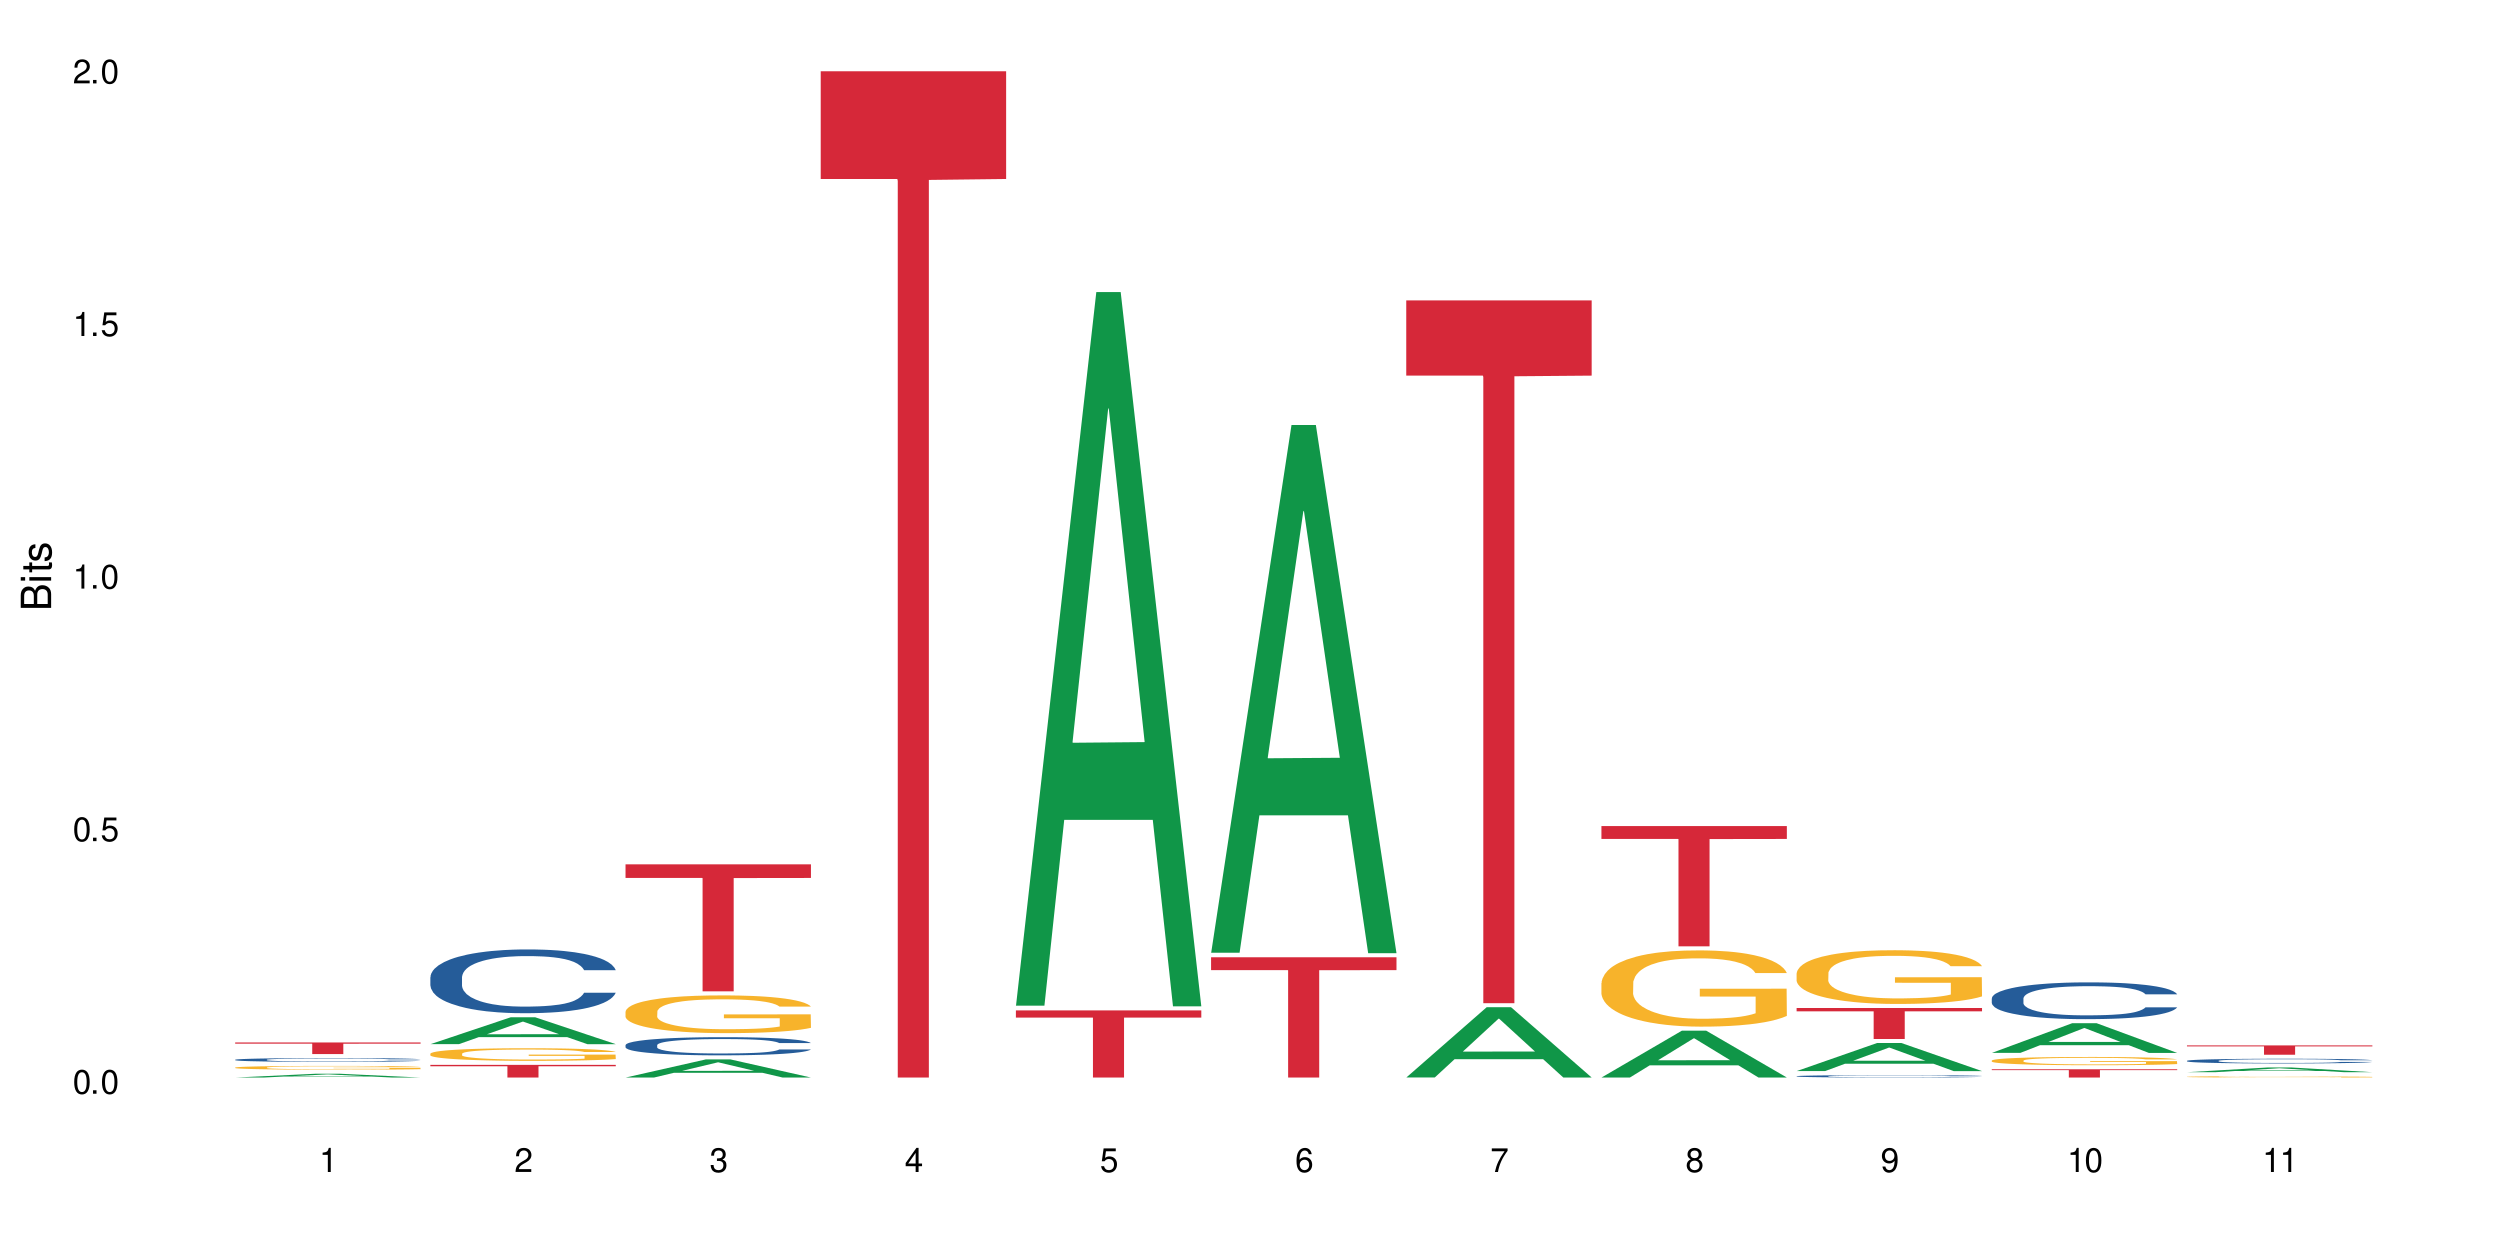 <?xml version="1.0" encoding="UTF-8"?>
<svg xmlns="http://www.w3.org/2000/svg" xmlns:xlink="http://www.w3.org/1999/xlink" width="720" height="360" viewBox="0 0 720 360">
<defs>
<g>
<g id="glyph-0-0">
</g>
<g id="glyph-0-1">
<path d="M 2.641 -6.938 C 2 -6.938 1.422 -6.656 1.078 -6.172 C 0.641 -5.562 0.406 -4.641 0.406 -3.359 C 0.406 -1.016 1.188 0.219 2.641 0.219 C 4.078 0.219 4.859 -1.016 4.859 -3.297 C 4.859 -4.641 4.656 -5.547 4.203 -6.172 C 3.844 -6.656 3.281 -6.938 2.641 -6.938 Z M 2.641 -6.188 C 3.547 -6.188 4 -5.25 4 -3.375 C 4 -1.406 3.562 -0.484 2.625 -0.484 C 1.734 -0.484 1.281 -1.438 1.281 -3.344 C 1.281 -5.25 1.734 -6.188 2.641 -6.188 Z M 2.641 -6.188 "/>
</g>
<g id="glyph-0-2">
<path d="M 1.828 -1 L 0.828 -1 L 0.828 0 L 1.828 0 Z M 1.828 -1 "/>
</g>
<g id="glyph-0-3">
<path d="M 4.562 -6.797 L 1.062 -6.797 L 0.547 -3.094 L 1.328 -3.094 C 1.719 -3.562 2.047 -3.734 2.578 -3.734 C 3.484 -3.734 4.062 -3.109 4.062 -2.094 C 4.062 -1.125 3.484 -0.531 2.578 -0.531 C 1.828 -0.531 1.375 -0.906 1.188 -1.672 L 0.328 -1.672 C 0.453 -1.109 0.547 -0.844 0.75 -0.594 C 1.125 -0.078 1.828 0.219 2.594 0.219 C 3.969 0.219 4.922 -0.781 4.922 -2.219 C 4.922 -3.562 4.031 -4.484 2.719 -4.484 C 2.25 -4.484 1.859 -4.359 1.469 -4.062 L 1.734 -5.969 L 4.562 -5.969 Z M 4.562 -6.797 "/>
</g>
<g id="glyph-0-4">
<path d="M 2.484 -4.938 L 2.484 0 L 3.328 0 L 3.328 -6.938 L 2.766 -6.938 C 2.469 -5.875 2.281 -5.734 0.984 -5.562 L 0.984 -4.938 Z M 2.484 -4.938 "/>
</g>
<g id="glyph-0-5">
<path d="M 4.859 -0.828 L 1.281 -0.828 C 1.359 -1.406 1.672 -1.781 2.5 -2.281 L 3.469 -2.828 C 4.406 -3.344 4.906 -4.062 4.906 -4.906 C 4.906 -5.484 4.672 -6.031 4.266 -6.406 C 3.859 -6.766 3.375 -6.938 2.719 -6.938 C 1.859 -6.938 1.219 -6.625 0.844 -6.031 C 0.609 -5.672 0.5 -5.234 0.484 -4.531 L 1.328 -4.531 C 1.359 -5.016 1.406 -5.281 1.531 -5.516 C 1.75 -5.938 2.188 -6.203 2.703 -6.203 C 3.469 -6.203 4.031 -5.641 4.031 -4.891 C 4.031 -4.344 3.719 -3.859 3.125 -3.516 L 2.234 -3 C 0.812 -2.172 0.406 -1.531 0.328 -0.016 L 4.859 -0.016 Z M 4.859 -0.828 "/>
</g>
<g id="glyph-0-6">
<path d="M 2.125 -3.188 L 2.578 -3.188 C 3.5 -3.188 3.984 -2.766 3.984 -1.922 C 3.984 -1.062 3.469 -0.531 2.594 -0.531 C 1.656 -0.531 1.203 -1 1.156 -2.016 L 0.312 -2.016 C 0.344 -1.453 0.438 -1.094 0.609 -0.781 C 0.953 -0.109 1.625 0.219 2.547 0.219 C 3.953 0.219 4.859 -0.625 4.859 -1.938 C 4.859 -2.828 4.516 -3.297 3.703 -3.594 C 4.344 -3.844 4.656 -4.328 4.656 -5.031 C 4.656 -6.219 3.875 -6.938 2.578 -6.938 C 1.203 -6.938 0.484 -6.172 0.453 -4.703 L 1.297 -4.703 C 1.312 -5.125 1.344 -5.359 1.453 -5.578 C 1.641 -5.969 2.062 -6.203 2.594 -6.203 C 3.344 -6.203 3.797 -5.75 3.797 -5 C 3.797 -4.516 3.609 -4.219 3.25 -4.047 C 3.016 -3.953 2.703 -3.922 2.125 -3.906 Z M 2.125 -3.188 "/>
</g>
<g id="glyph-0-7">
<path d="M 3.141 -1.672 L 3.141 0 L 3.984 0 L 3.984 -1.672 L 4.984 -1.672 L 4.984 -2.438 L 3.984 -2.438 L 3.984 -6.938 L 3.359 -6.938 L 0.266 -2.578 L 0.266 -1.672 Z M 3.141 -2.438 L 1 -2.438 L 3.141 -5.5 Z M 3.141 -2.438 "/>
</g>
<g id="glyph-0-8">
<path d="M 4.781 -5.125 C 4.609 -6.266 3.891 -6.938 2.844 -6.938 C 2.094 -6.938 1.422 -6.578 1.031 -5.953 C 0.594 -5.266 0.406 -4.422 0.406 -3.172 C 0.406 -2 0.578 -1.25 0.984 -0.641 C 1.359 -0.078 1.953 0.219 2.703 0.219 C 3.984 0.219 4.922 -0.75 4.922 -2.094 C 4.922 -3.375 4.062 -4.281 2.844 -4.281 C 2.172 -4.281 1.641 -4.031 1.281 -3.516 C 1.281 -5.234 1.828 -6.188 2.797 -6.188 C 3.391 -6.188 3.797 -5.797 3.938 -5.125 Z M 2.734 -3.531 C 3.547 -3.531 4.062 -2.953 4.062 -2.031 C 4.062 -1.156 3.484 -0.531 2.703 -0.531 C 1.922 -0.531 1.328 -1.188 1.328 -2.078 C 1.328 -2.938 1.906 -3.531 2.734 -3.531 Z M 2.734 -3.531 "/>
</g>
<g id="glyph-0-9">
<path d="M 4.984 -6.797 L 0.438 -6.797 L 0.438 -5.969 L 4.109 -5.969 C 2.5 -3.656 1.828 -2.234 1.328 0 L 2.219 0 C 2.594 -2.172 3.453 -4.047 4.984 -6.094 Z M 4.984 -6.797 "/>
</g>
<g id="glyph-0-10">
<path d="M 3.75 -3.656 C 4.469 -4.094 4.688 -4.438 4.688 -5.078 C 4.688 -6.172 3.844 -6.938 2.641 -6.938 C 1.438 -6.938 0.594 -6.172 0.594 -5.094 C 0.594 -4.438 0.812 -4.094 1.516 -3.656 C 0.734 -3.266 0.359 -2.703 0.359 -1.922 C 0.359 -0.656 1.281 0.219 2.641 0.219 C 3.984 0.219 4.922 -0.656 4.922 -1.922 C 4.922 -2.703 4.531 -3.266 3.75 -3.656 Z M 2.641 -6.188 C 3.359 -6.188 3.812 -5.75 3.812 -5.062 C 3.812 -4.406 3.344 -3.984 2.641 -3.984 C 1.922 -3.984 1.453 -4.406 1.453 -5.078 C 1.453 -5.75 1.922 -6.188 2.641 -6.188 Z M 2.641 -3.266 C 3.484 -3.266 4.062 -2.719 4.062 -1.906 C 4.062 -1.078 3.484 -0.531 2.625 -0.531 C 1.797 -0.531 1.219 -1.094 1.219 -1.906 C 1.219 -2.719 1.781 -3.266 2.641 -3.266 Z M 2.641 -3.266 "/>
</g>
<g id="glyph-0-11">
<path d="M 0.516 -1.578 C 0.672 -0.453 1.406 0.219 2.438 0.219 C 3.188 0.219 3.859 -0.141 4.266 -0.766 C 4.688 -1.453 4.891 -2.297 4.891 -3.547 C 4.891 -4.719 4.703 -5.453 4.312 -6.078 C 3.938 -6.641 3.344 -6.938 2.594 -6.938 C 1.297 -6.938 0.359 -5.969 0.359 -4.625 C 0.359 -3.344 1.234 -2.453 2.453 -2.453 C 3.094 -2.453 3.578 -2.672 4.016 -3.203 C 4 -1.484 3.469 -0.531 2.5 -0.531 C 1.906 -0.531 1.484 -0.906 1.359 -1.578 Z M 2.578 -6.203 C 3.375 -6.203 3.969 -5.531 3.969 -4.641 C 3.969 -3.797 3.391 -3.188 2.547 -3.188 C 1.734 -3.188 1.234 -3.766 1.234 -4.688 C 1.234 -5.562 1.797 -6.203 2.578 -6.203 Z M 2.578 -6.203 "/>
</g>
<g id="glyph-1-0">
</g>
<g id="glyph-1-1">
<path d="M 0 -0.953 L 0 -4.891 C 0 -5.719 -0.234 -6.344 -0.734 -6.797 C -1.188 -7.234 -1.812 -7.469 -2.5 -7.469 C -3.547 -7.469 -4.188 -7 -4.625 -5.875 C -4.984 -6.688 -5.625 -7.094 -6.531 -7.094 C -7.172 -7.094 -7.734 -6.859 -8.141 -6.391 C -8.562 -5.922 -8.75 -5.344 -8.75 -4.5 L -8.75 -0.953 Z M -4.984 -2.062 L -7.766 -2.062 L -7.766 -4.219 C -7.766 -4.844 -7.688 -5.203 -7.453 -5.5 C -7.219 -5.812 -6.859 -5.969 -6.375 -5.969 C -5.891 -5.969 -5.531 -5.812 -5.297 -5.5 C -5.062 -5.203 -4.984 -4.844 -4.984 -4.219 Z M -0.984 -2.062 L -4 -2.062 L -4 -4.781 C -4 -5.766 -3.438 -6.359 -2.484 -6.359 C -1.547 -6.359 -0.984 -5.766 -0.984 -4.781 Z M -0.984 -2.062 "/>
</g>
<g id="glyph-1-2">
<path d="M -6.281 -1.797 L -6.281 -0.797 L 0 -0.797 L 0 -1.797 Z M -8.75 -1.797 L -8.75 -0.797 L -7.484 -0.797 L -7.484 -1.797 Z M -8.75 -1.797 "/>
</g>
<g id="glyph-1-3">
<path d="M -6.281 -3.047 L -6.281 -2.016 L -8.016 -2.016 L -8.016 -1.016 L -6.281 -1.016 L -6.281 -0.172 L -5.469 -0.172 L -5.469 -1.016 L -0.719 -1.016 C -0.078 -1.016 0.281 -1.453 0.281 -2.234 C 0.281 -2.5 0.25 -2.719 0.188 -3.047 L -0.641 -3.047 C -0.609 -2.906 -0.594 -2.766 -0.594 -2.562 C -0.594 -2.141 -0.719 -2.016 -1.156 -2.016 L -5.469 -2.016 L -5.469 -3.047 Z M -6.281 -3.047 "/>
</g>
<g id="glyph-1-4">
<path d="M -4.531 -5.25 C -5.766 -5.25 -6.469 -4.422 -6.469 -2.969 C -6.469 -1.516 -5.719 -0.562 -4.547 -0.562 C -3.562 -0.562 -3.094 -1.062 -2.734 -2.562 L -2.516 -3.484 C -2.344 -4.188 -2.094 -4.469 -1.641 -4.469 C -1.047 -4.469 -0.641 -3.875 -0.641 -3 C -0.641 -2.453 -0.797 -2 -1.062 -1.75 C -1.25 -1.594 -1.422 -1.531 -1.875 -1.469 L -1.875 -0.406 C -0.422 -0.453 0.281 -1.266 0.281 -2.922 C 0.281 -4.5 -0.5 -5.516 -1.719 -5.516 C -2.656 -5.516 -3.172 -4.984 -3.469 -3.734 L -3.703 -2.766 C -3.891 -1.953 -4.156 -1.609 -4.594 -1.609 C -5.188 -1.609 -5.547 -2.125 -5.547 -2.938 C -5.547 -3.75 -5.203 -4.172 -4.531 -4.203 Z M -4.531 -5.25 "/>
</g>
</g>
</defs>
<rect x="-72" y="-36" width="864" height="432" fill="rgb(100%, 100%, 100%)" fill-opacity="1"/>
<path fill-rule="nonzero" fill="rgb(6.275%, 58.824%, 28.235%)" fill-opacity="1" d="M 67.73 310.332 L 67.789 310.332 L 90.895 309.238 L 97.91 309.238 L 121.133 310.332 L 112.973 310.332 L 107.152 310.047 L 81.652 310.047 L 75.945 310.332 L 67.73 310.332 L 84.105 309.93 L 104.816 309.93 L 94.488 309.418 L 94.375 309.418 L 94.262 309.422 L 84.047 309.93 L 84.105 309.93 Z M 67.73 310.332 "/>
<path fill-rule="nonzero" fill="rgb(14.51%, 36.078%, 60%)" fill-opacity="1" d="M 67.73 305.203 L 67.797 305.203 L 67.797 305.176 L 67.992 305.141 L 68.449 305.09 L 68.902 305.059 L 70.074 305 L 71.703 304.941 L 73.398 304.898 L 74.633 304.871 L 75.742 304.852 L 78.281 304.816 L 79.91 304.797 L 81.668 304.781 L 83.816 304.762 L 85.379 304.754 L 88.895 304.738 L 91.5 304.73 L 93.52 304.727 L 97.883 304.727 L 100.488 304.73 L 102.375 304.734 L 104.461 304.742 L 106.219 304.754 L 109.281 304.773 L 112.016 304.805 L 113.254 304.82 L 115.207 304.852 L 116.703 304.879 L 117.746 304.906 L 118.918 304.941 L 119.961 304.988 L 120.742 305.039 L 121.133 305.082 L 112.016 305.082 L 111.559 305.043 L 111.039 305.012 L 110.062 304.969 L 109.086 304.941 L 107.715 304.91 L 106.48 304.895 L 104.785 304.875 L 103.289 304.863 L 101.727 304.852 L 100.227 304.848 L 97.363 304.84 L 94.039 304.84 L 92.805 304.844 L 90.262 304.852 L 88.895 304.859 L 86.941 304.871 L 85.574 304.883 L 83.945 304.906 L 82.84 304.922 L 80.496 304.969 L 79.387 305.004 L 78.738 305.027 L 78.152 305.055 L 77.629 305.09 L 77.238 305.125 L 76.977 305.16 L 76.848 305.199 L 76.848 305.352 L 76.977 305.387 L 77.305 305.43 L 78.152 305.492 L 79.387 305.543 L 80.82 305.586 L 82.188 305.617 L 82.969 305.629 L 84.012 305.645 L 85.641 305.664 L 87.984 305.688 L 89.352 305.695 L 91.438 305.703 L 93.586 305.707 L 96.449 305.707 L 98.988 305.703 L 100.684 305.695 L 102.441 305.688 L 104.852 305.672 L 106.348 305.656 L 107.652 305.637 L 108.629 305.617 L 109.281 305.602 L 110.258 305.57 L 111.039 305.535 L 111.625 305.5 L 112.016 305.469 L 121.133 305.469 L 120.742 305.508 L 120.156 305.547 L 119.57 305.574 L 118.656 305.609 L 117.613 305.641 L 116.117 305.676 L 114.879 305.699 L 113.254 305.727 L 111.754 305.742 L 110.125 305.762 L 107.715 305.781 L 106.152 305.789 L 104.461 305.801 L 102.441 305.809 L 99.902 305.816 L 97.168 305.82 L 94.625 305.82 L 91.891 305.816 L 89.871 305.812 L 87.203 305.805 L 83.883 305.785 L 81.473 305.766 L 79.582 305.75 L 77.957 305.73 L 76.133 305.703 L 73.789 305.656 L 72.355 305.625 L 71.379 305.598 L 70.27 305.559 L 69.488 305.523 L 68.578 305.465 L 67.926 305.395 L 67.73 305.34 Z M 67.73 305.203 "/>
<path fill-rule="nonzero" fill="rgb(96.863%, 70.196%, 16.863%)" fill-opacity="1" d="M 67.73 307.453 L 67.797 307.449 L 67.797 307.43 L 68.055 307.387 L 68.707 307.324 L 69.555 307.273 L 70.465 307.234 L 71.051 307.211 L 72.027 307.184 L 72.875 307.16 L 75.023 307.113 L 77.762 307.074 L 79.258 307.055 L 80.949 307.039 L 83.359 307.02 L 84.469 307.012 L 87.855 306.996 L 91.695 306.988 L 95.93 306.984 L 97.883 306.984 L 100.555 306.988 L 104.199 307 L 106.285 307.008 L 107.91 307.02 L 109.605 307.031 L 111.688 307.051 L 113.645 307.074 L 116.77 307.129 L 118.07 307.16 L 119.18 307.195 L 120.156 307.238 L 120.742 307.273 L 121.133 307.309 L 112.078 307.309 L 111.559 307.273 L 110.973 307.246 L 109.996 307.215 L 109.02 307.191 L 108.043 307.172 L 106.219 307.145 L 104.656 307.129 L 102.703 307.113 L 100.812 307.105 L 98.664 307.102 L 97.363 307.098 L 93.91 307.098 L 90.785 307.105 L 88.961 307.113 L 87.66 307.121 L 85.836 307.137 L 84.727 307.148 L 84.078 307.156 L 82.125 307.188 L 80.82 307.215 L 80.105 307.234 L 79.191 307.266 L 78.543 307.289 L 77.824 307.332 L 77.434 307.359 L 76.914 307.43 L 76.848 307.609 L 77.043 307.645 L 77.434 307.688 L 77.957 307.723 L 78.738 307.762 L 79.52 307.789 L 80.887 307.828 L 82.059 307.855 L 82.969 307.871 L 84.727 307.898 L 85.445 307.906 L 87.137 307.926 L 88.895 307.938 L 91.047 307.953 L 92.672 307.957 L 95.277 307.961 L 98.598 307.961 L 102.508 307.957 L 104.98 307.949 L 106.676 307.941 L 107.781 307.934 L 109.148 307.922 L 110.125 307.914 L 111.039 307.902 L 112.145 307.883 L 112.145 307.645 L 96.059 307.645 L 96.059 307.531 L 121.066 307.531 L 121.133 307.922 L 119.766 307.949 L 118.07 307.977 L 116.441 307.996 L 114.75 308.012 L 112.34 308.031 L 110.387 308.043 L 107.391 308.059 L 104.656 308.066 L 101.789 308.07 L 99.25 308.074 L 93.586 308.074 L 90.719 308.066 L 88.441 308.059 L 86.355 308.051 L 84.273 308.035 L 81.668 308.016 L 79.973 308 L 76.457 307.953 L 74.895 307.926 L 73.852 307.906 L 72.812 307.883 L 71.703 307.852 L 70.66 307.816 L 69.879 307.785 L 69.164 307.75 L 68.645 307.719 L 68.121 307.676 L 67.859 307.637 L 67.73 307.605 Z M 67.73 307.453 "/>
<path fill-rule="nonzero" fill="rgb(83.922%, 15.686%, 22.353%)" fill-opacity="1" d="M 67.73 300.227 L 121.133 300.227 L 121.133 300.582 L 98.875 300.586 L 98.875 303.562 L 89.922 303.562 L 89.922 300.59 L 89.793 300.582 L 67.73 300.582 Z M 67.73 300.227 "/>
<path fill-rule="nonzero" fill="rgb(6.275%, 58.824%, 28.235%)" fill-opacity="1" d="M 123.941 300.719 L 124 300.711 L 147.105 292.969 L 154.125 292.969 L 177.344 300.727 L 169.184 300.727 L 163.367 298.703 L 137.863 298.703 L 132.156 300.719 L 123.941 300.719 L 140.316 297.863 L 161.027 297.855 L 150.699 294.238 L 150.586 294.23 L 150.473 294.254 L 140.258 297.855 L 140.316 297.863 Z M 123.941 300.719 "/>
<path fill-rule="nonzero" fill="rgb(14.51%, 36.078%, 60%)" fill-opacity="1" d="M 123.941 281.438 L 124.008 281.422 L 124.008 281.02 L 124.203 280.383 L 124.66 279.578 L 125.113 279.023 L 126.285 278.031 L 127.914 277.078 L 129.609 276.34 L 130.844 275.902 L 131.953 275.566 L 134.492 274.945 L 136.121 274.629 L 137.879 274.344 L 140.027 274.059 L 141.59 273.891 L 145.109 273.621 L 147.711 273.504 L 149.73 273.453 L 154.094 273.453 L 156.699 273.52 L 158.59 273.605 L 160.672 273.738 L 162.43 273.891 L 165.492 274.258 L 168.227 274.727 L 169.465 274.996 L 171.418 275.516 L 172.914 276.02 L 173.957 276.457 L 175.129 277.078 L 176.172 277.832 L 176.953 278.688 L 177.344 279.41 L 168.227 279.41 L 167.77 278.738 L 167.25 278.219 L 166.273 277.531 L 165.297 277.043 L 163.93 276.559 L 162.691 276.238 L 160.996 275.918 L 159.5 275.719 L 157.938 275.566 L 156.438 275.465 L 153.574 275.367 L 150.254 275.367 L 149.016 275.398 L 146.477 275.535 L 145.109 275.652 L 143.152 275.887 L 141.785 276.105 L 140.156 276.438 L 139.051 276.723 L 137.684 277.16 L 136.707 277.547 L 135.598 278.102 L 134.949 278.52 L 134.363 278.988 L 133.84 279.543 L 133.449 280.129 L 133.191 280.75 L 133.059 281.355 L 133.059 283.953 L 133.191 284.559 L 133.516 285.262 L 134.363 286.285 L 135.598 287.176 L 137.031 287.879 L 138.398 288.383 L 139.18 288.617 L 140.223 288.887 L 141.852 289.223 L 144.195 289.559 L 145.562 289.691 L 147.648 289.828 L 149.797 289.895 L 152.66 289.895 L 155.203 289.828 L 156.895 289.742 L 158.652 289.609 L 161.062 289.324 L 162.559 289.055 L 163.863 288.734 L 164.84 288.418 L 165.492 288.148 L 166.469 287.629 L 167.25 287.059 L 167.836 286.473 L 168.227 285.902 L 177.344 285.902 L 176.953 286.57 L 176.367 287.227 L 175.781 287.715 L 174.867 288.301 L 173.828 288.82 L 172.328 289.406 L 171.09 289.793 L 169.465 290.211 L 167.965 290.531 L 166.336 290.816 L 163.93 291.152 L 162.363 291.32 L 160.672 291.473 L 158.652 291.605 L 156.113 291.723 L 153.379 291.789 L 150.84 291.805 L 148.102 291.773 L 146.086 291.707 L 143.414 291.555 L 140.094 291.254 L 137.684 290.934 L 135.793 290.613 L 134.168 290.281 L 132.344 289.828 L 130 289.09 L 128.566 288.52 L 127.59 288.047 L 126.48 287.395 L 125.699 286.809 L 124.789 285.867 L 124.137 284.676 L 123.941 283.754 Z M 123.941 281.438 "/>
<path fill-rule="nonzero" fill="rgb(96.863%, 70.196%, 16.863%)" fill-opacity="1" d="M 123.941 303.449 L 124.008 303.445 L 124.008 303.379 L 124.27 303.23 L 124.918 303.023 L 125.766 302.855 L 126.676 302.723 L 127.266 302.652 L 128.242 302.551 L 129.086 302.477 L 131.234 302.328 L 133.973 302.188 L 135.469 302.129 L 137.164 302.074 L 139.57 302.012 L 140.68 301.988 L 144.066 301.934 L 147.906 301.898 L 152.141 301.891 L 154.094 301.895 L 156.766 301.906 L 160.41 301.945 L 162.496 301.977 L 164.125 302.012 L 165.816 302.055 L 167.902 302.121 L 169.855 302.199 L 171.418 302.277 L 172.98 302.379 L 174.281 302.484 L 175.391 302.602 L 176.367 302.742 L 176.953 302.855 L 177.344 302.973 L 168.293 302.973 L 167.77 302.855 L 167.184 302.77 L 166.207 302.656 L 165.23 302.578 L 164.254 302.516 L 162.43 302.43 L 160.867 302.375 L 158.914 302.328 L 157.023 302.301 L 154.875 302.277 L 153.574 302.273 L 150.121 302.273 L 146.996 302.297 L 145.172 302.32 L 143.871 302.348 L 142.047 302.398 L 140.941 302.438 L 140.289 302.465 L 138.336 302.566 L 137.031 302.66 L 136.316 302.723 L 135.402 302.824 L 134.754 302.914 L 134.035 303.047 L 133.645 303.145 L 133.125 303.371 L 133.059 303.969 L 133.254 304.098 L 133.645 304.234 L 134.168 304.352 L 134.949 304.48 L 135.73 304.574 L 137.098 304.707 L 138.27 304.793 L 139.18 304.848 L 140.941 304.938 L 141.656 304.969 L 143.348 305.027 L 145.109 305.074 L 147.258 305.113 L 148.883 305.133 L 151.488 305.152 L 154.812 305.152 L 158.719 305.129 L 161.191 305.105 L 162.887 305.078 L 163.992 305.055 L 165.359 305.016 L 166.336 304.984 L 167.25 304.949 L 168.355 304.891 L 168.355 304.098 L 152.27 304.094 L 152.27 303.723 L 177.277 303.719 L 177.344 305.016 L 175.977 305.105 L 174.281 305.195 L 172.656 305.262 L 170.961 305.316 L 168.551 305.379 L 166.598 305.418 L 163.602 305.465 L 160.867 305.496 L 158 305.516 L 155.461 305.527 L 152.465 305.531 L 149.797 305.523 L 146.93 305.504 L 144.652 305.477 L 142.566 305.441 L 140.484 305.398 L 137.879 305.328 L 136.188 305.273 L 134.426 305.203 L 132.668 305.121 L 131.105 305.031 L 130.062 304.961 L 129.023 304.883 L 127.914 304.781 L 126.871 304.668 L 126.09 304.566 L 125.375 304.449 L 124.855 304.34 L 124.332 304.191 L 124.074 304.07 L 123.941 303.969 Z M 123.941 303.449 "/>
<path fill-rule="nonzero" fill="rgb(83.922%, 15.686%, 22.353%)" fill-opacity="1" d="M 123.941 306.691 L 177.344 306.691 L 177.344 307.082 L 155.086 307.086 L 155.086 310.332 L 146.133 310.332 L 146.133 307.09 L 146.004 307.082 L 123.941 307.082 Z M 123.941 306.691 "/>
<path fill-rule="nonzero" fill="rgb(6.275%, 58.824%, 28.235%)" fill-opacity="1" d="M 180.152 310.328 L 180.211 310.324 L 203.316 305.102 L 210.336 305.102 L 233.555 310.332 L 225.395 310.332 L 219.578 308.969 L 194.074 308.969 L 188.371 310.328 L 180.152 310.328 L 196.527 308.402 L 217.238 308.398 L 206.91 305.957 L 206.797 305.953 L 206.684 305.965 L 196.473 308.398 L 196.527 308.402 Z M 180.152 310.328 "/>
<path fill-rule="nonzero" fill="rgb(14.51%, 36.078%, 60%)" fill-opacity="1" d="M 180.152 300.984 L 180.219 300.98 L 180.219 300.863 L 180.414 300.684 L 180.871 300.453 L 181.324 300.297 L 182.5 300.012 L 184.125 299.742 L 185.82 299.531 L 187.059 299.406 L 188.164 299.312 L 190.703 299.133 L 192.332 299.043 L 194.09 298.961 L 196.238 298.879 L 197.801 298.832 L 201.32 298.758 L 203.922 298.723 L 205.941 298.707 L 210.305 298.707 L 212.91 298.727 L 214.801 298.75 L 216.883 298.789 L 218.641 298.832 L 221.703 298.938 L 224.438 299.07 L 225.676 299.148 L 227.629 299.297 L 229.125 299.441 L 230.168 299.562 L 231.34 299.742 L 232.383 299.957 L 233.164 300.199 L 233.555 300.406 L 224.438 300.406 L 223.98 300.215 L 223.461 300.066 L 222.484 299.871 L 221.508 299.73 L 220.141 299.594 L 218.902 299.5 L 217.207 299.41 L 215.711 299.355 L 214.148 299.312 L 212.648 299.281 L 209.785 299.254 L 206.465 299.254 L 205.227 299.262 L 202.688 299.301 L 201.32 299.336 L 199.363 299.402 L 197.996 299.465 L 196.371 299.559 L 195.262 299.641 L 193.895 299.766 L 192.918 299.875 L 191.812 300.031 L 191.16 300.152 L 190.574 300.285 L 190.051 300.445 L 189.66 300.609 L 189.402 300.789 L 189.27 300.961 L 189.27 301.699 L 189.402 301.875 L 189.727 302.074 L 190.574 302.367 L 191.812 302.617 L 193.242 302.82 L 194.609 302.965 L 195.395 303.031 L 196.434 303.105 L 198.062 303.203 L 200.406 303.297 L 201.773 303.336 L 203.859 303.375 L 206.008 303.395 L 208.875 303.395 L 211.414 303.375 L 213.105 303.352 L 214.863 303.312 L 217.273 303.23 L 218.773 303.156 L 220.074 303.062 L 221.051 302.973 L 221.703 302.895 L 222.68 302.746 L 223.461 302.586 L 224.047 302.418 L 224.438 302.254 L 233.555 302.254 L 233.164 302.445 L 232.578 302.633 L 231.992 302.773 L 231.082 302.938 L 230.039 303.086 L 228.539 303.254 L 227.305 303.363 L 225.676 303.484 L 224.176 303.574 L 222.551 303.656 L 220.141 303.754 L 218.578 303.801 L 216.883 303.844 L 214.863 303.883 L 212.324 303.914 L 209.59 303.934 L 207.051 303.938 L 204.316 303.93 L 202.297 303.91 L 199.625 303.867 L 196.305 303.781 L 193.895 303.691 L 192.008 303.598 L 190.379 303.504 L 188.555 303.375 L 186.211 303.164 L 184.777 303 L 183.801 302.867 L 182.695 302.68 L 181.914 302.516 L 181 302.246 L 180.348 301.906 L 180.152 301.645 Z M 180.152 300.984 "/>
<path fill-rule="nonzero" fill="rgb(96.863%, 70.196%, 16.863%)" fill-opacity="1" d="M 180.152 291.328 L 180.219 291.32 L 180.219 291.121 L 180.48 290.672 L 181.129 290.059 L 181.977 289.551 L 182.891 289.156 L 183.477 288.945 L 184.453 288.648 L 185.297 288.43 L 187.449 287.984 L 190.184 287.566 L 191.68 287.387 L 193.375 287.219 L 195.785 287.031 L 196.891 286.961 L 200.277 286.801 L 204.121 286.703 L 208.352 286.672 L 210.305 286.684 L 212.977 286.723 L 216.621 286.832 L 218.707 286.93 L 220.336 287.031 L 222.027 287.16 L 224.113 287.359 L 226.066 287.598 L 227.629 287.836 L 229.191 288.133 L 230.492 288.449 L 231.602 288.797 L 232.578 289.215 L 233.164 289.562 L 233.555 289.91 L 224.504 289.91 L 223.98 289.562 L 223.395 289.293 L 222.418 288.965 L 221.441 288.727 L 220.465 288.539 L 218.641 288.281 L 217.078 288.121 L 215.125 287.984 L 213.238 287.895 L 211.086 287.836 L 209.785 287.812 L 206.332 287.812 L 203.207 287.883 L 201.383 287.965 L 200.082 288.043 L 198.258 288.191 L 197.152 288.312 L 196.5 288.391 L 194.547 288.699 L 193.242 288.977 L 192.527 289.164 L 191.617 289.461 L 190.965 289.73 L 190.246 290.129 L 189.855 290.426 L 189.336 291.102 L 189.27 292.887 L 189.465 293.266 L 189.855 293.672 L 190.379 294.031 L 191.16 294.406 L 191.941 294.695 L 193.309 295.082 L 194.48 295.34 L 195.395 295.508 L 197.152 295.777 L 197.867 295.867 L 199.562 296.047 L 201.32 296.184 L 203.469 296.305 L 205.098 296.363 L 207.699 296.414 L 211.023 296.414 L 214.93 296.352 L 217.402 296.273 L 219.098 296.195 L 220.203 296.125 L 221.57 296.016 L 222.551 295.918 L 223.461 295.809 L 224.566 295.637 L 224.566 293.266 L 208.484 293.254 L 208.484 292.145 L 233.488 292.133 L 233.555 296.016 L 232.188 296.285 L 230.492 296.543 L 228.867 296.738 L 227.172 296.91 L 224.762 297.098 L 222.809 297.215 L 219.812 297.355 L 217.078 297.445 L 214.215 297.504 L 211.672 297.535 L 208.68 297.543 L 206.008 297.523 L 203.141 297.465 L 200.863 297.387 L 198.777 297.285 L 196.695 297.156 L 194.09 296.949 L 192.398 296.781 L 190.641 296.57 L 188.879 296.324 L 187.316 296.055 L 186.277 295.848 L 185.234 295.609 L 184.125 295.309 L 183.086 294.973 L 182.305 294.664 L 181.586 294.316 L 181.066 293.988 L 180.543 293.543 L 180.285 293.188 L 180.152 292.879 Z M 180.152 291.328 "/>
<path fill-rule="nonzero" fill="rgb(83.922%, 15.686%, 22.353%)" fill-opacity="1" d="M 180.152 248.934 L 233.555 248.934 L 233.555 252.852 L 211.301 252.883 L 211.301 285.508 L 202.344 285.508 L 202.344 252.918 L 202.215 252.852 L 180.152 252.852 Z M 180.152 248.934 "/>
<path fill-rule="nonzero" fill="rgb(83.922%, 15.686%, 22.353%)" fill-opacity="1" d="M 236.367 20.527 L 289.766 20.527 L 289.766 51.547 L 267.512 51.82 L 267.512 310.332 L 258.555 310.332 L 258.555 52.094 L 258.426 51.547 L 236.367 51.547 Z M 236.367 20.527 "/>
<path fill-rule="nonzero" fill="rgb(6.275%, 58.824%, 28.235%)" fill-opacity="1" d="M 292.578 289.633 L 292.633 289.441 L 315.738 84.113 L 322.758 84.113 L 345.977 289.828 L 337.82 289.828 L 332 236.129 L 306.496 236.129 L 300.793 289.633 L 292.578 289.633 L 308.949 213.914 L 329.66 213.723 L 319.336 117.723 L 319.219 117.531 L 319.105 118.109 L 308.895 213.723 L 308.949 213.914 Z M 292.578 289.633 "/>
<path fill-rule="nonzero" fill="rgb(83.922%, 15.686%, 22.353%)" fill-opacity="1" d="M 292.578 290.992 L 345.977 290.992 L 345.977 293.062 L 323.723 293.078 L 323.723 310.332 L 314.77 310.332 L 314.77 293.098 L 314.637 293.062 L 292.578 293.062 Z M 292.578 290.992 "/>
<path fill-rule="nonzero" fill="rgb(6.275%, 58.824%, 28.235%)" fill-opacity="1" d="M 348.789 274.379 L 348.844 274.234 L 371.953 122.391 L 378.969 122.391 L 402.188 274.52 L 394.031 274.52 L 388.211 234.809 L 362.711 234.809 L 357.004 274.379 L 348.789 274.379 L 365.164 218.383 L 385.871 218.238 L 375.547 147.246 L 375.434 147.102 L 375.316 147.531 L 365.105 218.238 L 365.164 218.383 Z M 348.789 274.379 "/>
<path fill-rule="nonzero" fill="rgb(83.922%, 15.686%, 22.353%)" fill-opacity="1" d="M 348.789 275.684 L 402.188 275.684 L 402.188 279.391 L 379.934 279.426 L 379.934 310.332 L 370.98 310.332 L 370.98 279.457 L 370.848 279.391 L 348.789 279.391 Z M 348.789 275.684 "/>
<path fill-rule="nonzero" fill="rgb(6.275%, 58.824%, 28.235%)" fill-opacity="1" d="M 405 310.312 L 405.059 310.293 L 428.164 290.078 L 435.18 290.078 L 458.402 310.332 L 450.242 310.332 L 444.422 305.047 L 418.922 305.047 L 413.215 310.312 L 405 310.312 L 421.375 302.859 L 442.082 302.84 L 431.758 293.391 L 431.645 293.371 L 431.527 293.426 L 421.316 302.84 L 421.375 302.859 Z M 405 310.312 "/>
<path fill-rule="nonzero" fill="rgb(83.922%, 15.686%, 22.353%)" fill-opacity="1" d="M 405 86.512 L 458.402 86.512 L 458.402 108.18 L 436.145 108.367 L 436.145 288.918 L 427.191 288.918 L 427.191 108.559 L 427.062 108.18 L 405 108.18 Z M 405 86.512 "/>
<path fill-rule="nonzero" fill="rgb(6.275%, 58.824%, 28.235%)" fill-opacity="1" d="M 461.211 310.32 L 461.27 310.309 L 484.375 296.84 L 491.391 296.84 L 514.613 310.332 L 506.453 310.332 L 500.633 306.809 L 475.133 306.809 L 469.426 310.32 L 461.211 310.32 L 477.586 305.352 L 498.297 305.34 L 487.969 299.043 L 487.855 299.031 L 487.742 299.066 L 477.527 305.34 L 477.586 305.352 Z M 461.211 310.32 "/>
<path fill-rule="nonzero" fill="rgb(96.863%, 70.196%, 16.863%)" fill-opacity="1" d="M 461.211 283.117 L 461.277 283.098 L 461.277 282.695 L 461.535 281.793 L 462.188 280.551 L 463.035 279.527 L 463.945 278.723 L 464.531 278.305 L 465.508 277.703 L 466.355 277.262 L 468.504 276.359 L 471.242 275.516 L 472.738 275.152 L 474.43 274.812 L 476.84 274.434 L 477.949 274.293 L 481.336 273.969 L 485.176 273.77 L 489.41 273.711 L 491.363 273.73 L 494.035 273.809 L 497.68 274.031 L 499.766 274.23 L 501.391 274.434 L 503.086 274.691 L 505.168 275.094 L 507.125 275.574 L 508.688 276.055 L 510.25 276.66 L 511.551 277.301 L 512.66 278.004 L 513.637 278.844 L 514.223 279.547 L 514.613 280.25 L 505.559 280.25 L 505.039 279.547 L 504.453 279.004 L 503.477 278.344 L 502.5 277.863 L 501.523 277.48 L 499.699 276.961 L 498.137 276.637 L 496.184 276.359 L 494.293 276.176 L 492.145 276.055 L 490.844 276.016 L 487.391 276.016 L 484.266 276.156 L 482.441 276.316 L 481.141 276.477 L 479.316 276.777 L 478.207 277.02 L 477.559 277.18 L 475.602 277.801 L 474.301 278.363 L 473.586 278.746 L 472.672 279.348 L 472.023 279.887 L 471.305 280.691 L 470.914 281.293 L 470.395 282.656 L 470.328 286.266 L 470.523 287.027 L 470.914 287.852 L 471.438 288.574 L 472.219 289.336 L 473 289.918 L 474.367 290.699 L 475.539 291.223 L 476.449 291.562 L 478.207 292.105 L 478.926 292.285 L 480.617 292.645 L 482.375 292.926 L 484.523 293.168 L 486.152 293.289 L 488.758 293.387 L 492.078 293.387 L 495.988 293.266 L 498.461 293.105 L 500.156 292.945 L 501.262 292.805 L 502.629 292.586 L 503.605 292.383 L 504.52 292.164 L 505.625 291.824 L 505.625 287.027 L 489.539 287.008 L 489.539 284.762 L 514.547 284.742 L 514.613 292.586 L 513.246 293.125 L 511.551 293.648 L 509.922 294.051 L 508.23 294.391 L 505.82 294.773 L 503.867 295.012 L 500.871 295.293 L 498.137 295.473 L 495.27 295.594 L 492.73 295.656 L 489.734 295.676 L 487.066 295.633 L 484.199 295.516 L 481.922 295.352 L 479.836 295.152 L 477.754 294.891 L 475.148 294.473 L 473.453 294.129 L 471.695 293.707 L 469.938 293.207 L 468.375 292.664 L 467.332 292.246 L 466.289 291.762 L 465.184 291.16 L 464.141 290.48 L 463.359 289.855 L 462.645 289.156 L 462.121 288.492 L 461.602 287.59 L 461.34 286.867 L 461.211 286.246 Z M 461.211 283.117 "/>
<path fill-rule="nonzero" fill="rgb(83.922%, 15.686%, 22.353%)" fill-opacity="1" d="M 461.211 237.91 L 514.613 237.91 L 514.613 241.617 L 492.355 241.652 L 492.355 272.547 L 483.402 272.547 L 483.402 241.684 L 483.273 241.617 L 461.211 241.617 Z M 461.211 237.91 "/>
<path fill-rule="nonzero" fill="rgb(6.275%, 58.824%, 28.235%)" fill-opacity="1" d="M 517.422 308.469 L 517.48 308.461 L 540.586 300.391 L 547.602 300.391 L 570.824 308.477 L 562.664 308.477 L 556.848 306.363 L 531.344 306.363 L 525.637 308.469 L 517.422 308.469 L 533.797 305.492 L 554.508 305.484 L 544.18 301.711 L 544.066 301.703 L 543.953 301.727 L 533.738 305.484 L 533.797 305.492 Z M 517.422 308.469 "/>
<path fill-rule="nonzero" fill="rgb(14.51%, 36.078%, 60%)" fill-opacity="1" d="M 517.422 309.941 L 517.488 309.941 L 517.488 309.926 L 517.684 309.902 L 518.141 309.871 L 518.594 309.848 L 519.766 309.812 L 521.395 309.777 L 523.09 309.746 L 524.324 309.73 L 525.434 309.719 L 527.973 309.695 L 529.602 309.684 L 531.359 309.672 L 533.508 309.66 L 535.07 309.656 L 538.586 309.645 L 541.191 309.641 L 550.18 309.641 L 552.066 309.645 L 554.152 309.648 L 555.91 309.656 L 558.973 309.668 L 561.707 309.688 L 562.945 309.695 L 564.898 309.715 L 566.395 309.734 L 567.438 309.754 L 568.609 309.777 L 569.652 309.805 L 570.434 309.836 L 570.824 309.863 L 561.707 309.863 L 561.25 309.84 L 560.73 309.82 L 559.754 309.793 L 558.777 309.773 L 557.41 309.758 L 556.172 309.742 L 554.477 309.73 L 552.98 309.723 L 551.418 309.719 L 549.918 309.715 L 547.055 309.711 L 542.496 309.711 L 539.957 309.719 L 538.586 309.723 L 536.633 309.73 L 535.266 309.738 L 533.637 309.75 L 532.531 309.762 L 531.164 309.777 L 530.188 309.793 L 529.078 309.812 L 528.43 309.832 L 527.844 309.848 L 527.32 309.867 L 526.93 309.891 L 526.672 309.914 L 526.539 309.938 L 526.539 310.035 L 526.672 310.059 L 526.996 310.086 L 527.844 310.125 L 529.078 310.156 L 530.512 310.184 L 531.879 310.203 L 532.66 310.211 L 533.703 310.223 L 535.332 310.234 L 537.676 310.246 L 539.043 310.254 L 541.129 310.258 L 543.277 310.262 L 546.141 310.262 L 548.684 310.258 L 550.375 310.254 L 552.133 310.25 L 554.543 310.238 L 556.039 310.227 L 557.344 310.215 L 558.32 310.203 L 558.973 310.195 L 559.949 310.176 L 560.73 310.152 L 561.316 310.129 L 561.707 310.109 L 570.824 310.109 L 570.434 310.133 L 569.848 310.16 L 569.262 310.176 L 568.348 310.199 L 567.309 310.219 L 565.809 310.242 L 564.57 310.258 L 562.945 310.273 L 561.445 310.285 L 559.816 310.297 L 557.41 310.309 L 555.844 310.312 L 554.152 310.32 L 552.133 310.324 L 549.594 310.328 L 546.859 310.332 L 541.582 310.332 L 539.566 310.328 L 536.895 310.324 L 533.574 310.312 L 531.164 310.301 L 529.273 310.289 L 527.648 310.273 L 525.824 310.258 L 523.48 310.23 L 522.047 310.207 L 521.07 310.191 L 519.961 310.164 L 519.18 310.145 L 518.27 310.109 L 517.617 310.062 L 517.422 310.027 Z M 517.422 309.941 "/>
<path fill-rule="nonzero" fill="rgb(96.863%, 70.196%, 16.863%)" fill-opacity="1" d="M 517.422 280.293 L 517.488 280.277 L 517.488 279.996 L 517.75 279.359 L 518.398 278.484 L 519.246 277.762 L 520.156 277.195 L 520.742 276.898 L 521.723 276.477 L 522.566 276.164 L 524.715 275.527 L 527.453 274.934 L 528.949 274.68 L 530.645 274.441 L 533.051 274.172 L 534.16 274.074 L 537.547 273.848 L 541.387 273.707 L 545.621 273.664 L 547.574 273.676 L 550.246 273.734 L 553.891 273.891 L 555.977 274.031 L 557.605 274.172 L 559.297 274.355 L 561.379 274.637 L 563.336 274.977 L 564.898 275.316 L 566.461 275.742 L 567.762 276.191 L 568.871 276.688 L 569.848 277.281 L 570.434 277.777 L 570.824 278.27 L 561.773 278.27 L 561.25 277.777 L 560.664 277.395 L 559.688 276.93 L 558.711 276.59 L 557.734 276.32 L 555.91 275.953 L 554.348 275.727 L 552.395 275.527 L 550.504 275.402 L 548.355 275.316 L 547.055 275.289 L 543.602 275.289 L 540.477 275.387 L 538.652 275.5 L 537.352 275.613 L 535.527 275.824 L 534.418 275.996 L 533.77 276.109 L 531.816 276.547 L 530.512 276.941 L 529.797 277.211 L 528.883 277.633 L 528.234 278.016 L 527.516 278.582 L 527.125 279.008 L 526.605 279.969 L 526.539 282.512 L 526.734 283.047 L 527.125 283.629 L 527.648 284.137 L 528.43 284.676 L 529.211 285.086 L 530.578 285.637 L 531.75 286.004 L 532.66 286.242 L 534.418 286.625 L 535.137 286.754 L 536.828 287.008 L 538.586 287.203 L 540.738 287.375 L 542.363 287.457 L 544.969 287.531 L 548.293 287.531 L 552.199 287.445 L 554.672 287.332 L 556.367 287.219 L 557.473 287.121 L 558.84 286.965 L 559.816 286.824 L 560.73 286.668 L 561.836 286.426 L 561.836 283.047 L 545.75 283.035 L 545.75 281.453 L 570.758 281.438 L 570.824 286.965 L 569.457 287.348 L 567.762 287.715 L 566.137 287.996 L 564.441 288.238 L 562.031 288.504 L 560.078 288.676 L 557.082 288.871 L 554.348 289 L 551.48 289.086 L 548.941 289.125 L 545.945 289.141 L 543.277 289.113 L 540.41 289.027 L 538.133 288.914 L 536.047 288.773 L 533.965 288.59 L 531.359 288.293 L 529.664 288.051 L 527.906 287.754 L 526.148 287.402 L 524.586 287.02 L 523.543 286.723 L 522.504 286.383 L 521.395 285.961 L 520.352 285.48 L 519.57 285.043 L 518.855 284.547 L 518.336 284.082 L 517.812 283.445 L 517.555 282.938 L 517.422 282.496 Z M 517.422 280.293 "/>
<path fill-rule="nonzero" fill="rgb(83.922%, 15.686%, 22.353%)" fill-opacity="1" d="M 517.422 290.305 L 570.824 290.305 L 570.824 291.258 L 548.566 291.27 L 548.566 299.227 L 539.613 299.227 L 539.613 291.277 L 539.484 291.258 L 517.422 291.258 Z M 517.422 290.305 "/>
<path fill-rule="nonzero" fill="rgb(6.275%, 58.824%, 28.235%)" fill-opacity="1" d="M 573.633 303.234 L 573.691 303.223 L 596.797 294.68 L 603.816 294.68 L 627.035 303.242 L 618.875 303.242 L 613.059 301.008 L 587.555 301.008 L 581.852 303.234 L 573.633 303.234 L 590.008 300.082 L 610.719 300.074 L 600.391 296.078 L 600.277 296.07 L 600.164 296.098 L 589.953 300.074 L 590.008 300.082 Z M 573.633 303.234 "/>
<path fill-rule="nonzero" fill="rgb(14.51%, 36.078%, 60%)" fill-opacity="1" d="M 573.633 287.535 L 573.699 287.527 L 573.699 287.293 L 573.895 286.926 L 574.352 286.461 L 574.805 286.141 L 575.98 285.57 L 577.605 285.02 L 579.301 284.594 L 580.539 284.34 L 581.645 284.148 L 584.184 283.789 L 585.812 283.605 L 587.57 283.441 L 589.719 283.277 L 591.281 283.18 L 594.801 283.023 L 597.402 282.957 L 599.422 282.93 L 603.785 282.93 L 606.391 282.969 L 608.281 283.016 L 610.363 283.094 L 612.121 283.18 L 615.184 283.395 L 617.918 283.664 L 619.156 283.82 L 621.109 284.117 L 622.605 284.41 L 623.648 284.66 L 624.82 285.02 L 625.863 285.453 L 626.645 285.949 L 627.035 286.363 L 617.918 286.363 L 617.461 285.977 L 616.941 285.676 L 615.965 285.281 L 614.988 285 L 613.621 284.719 L 612.383 284.535 L 610.688 284.352 L 609.191 284.234 L 607.629 284.148 L 606.129 284.09 L 603.266 284.031 L 599.945 284.031 L 598.707 284.051 L 596.168 284.129 L 594.801 284.195 L 592.844 284.332 L 591.477 284.457 L 589.852 284.652 L 588.742 284.816 L 587.375 285.066 L 586.398 285.289 L 585.293 285.609 L 584.641 285.852 L 584.055 286.121 L 583.531 286.441 L 583.141 286.781 L 582.883 287.141 L 582.75 287.488 L 582.75 288.988 L 582.883 289.336 L 583.207 289.742 L 584.055 290.332 L 585.293 290.848 L 586.723 291.254 L 588.09 291.543 L 588.871 291.68 L 589.914 291.832 L 591.543 292.027 L 593.887 292.219 L 595.254 292.297 L 597.34 292.375 L 599.488 292.414 L 602.355 292.414 L 604.895 292.375 L 606.586 292.328 L 608.344 292.25 L 610.754 292.086 L 612.254 291.93 L 613.555 291.746 L 614.531 291.562 L 615.184 291.406 L 616.16 291.105 L 616.941 290.777 L 617.527 290.441 L 617.918 290.109 L 627.035 290.109 L 626.645 290.496 L 626.059 290.875 L 625.473 291.156 L 624.559 291.496 L 623.52 291.793 L 622.02 292.133 L 620.785 292.355 L 619.156 292.598 L 617.656 292.781 L 616.031 292.945 L 613.621 293.141 L 612.059 293.238 L 610.363 293.324 L 608.344 293.402 L 605.805 293.469 L 603.07 293.508 L 600.531 293.52 L 597.793 293.5 L 595.777 293.461 L 593.105 293.371 L 589.785 293.199 L 587.375 293.016 L 585.488 292.832 L 583.859 292.637 L 582.035 292.375 L 579.691 291.949 L 578.258 291.621 L 577.281 291.348 L 576.176 290.973 L 575.391 290.633 L 574.48 290.09 L 573.828 289.402 L 573.633 288.871 Z M 573.633 287.535 "/>
<path fill-rule="nonzero" fill="rgb(96.863%, 70.196%, 16.863%)" fill-opacity="1" d="M 573.633 305.426 L 573.699 305.422 L 573.699 305.379 L 573.961 305.281 L 574.609 305.145 L 575.457 305.035 L 576.371 304.949 L 576.957 304.902 L 577.934 304.836 L 578.777 304.789 L 580.93 304.691 L 583.664 304.602 L 585.16 304.562 L 586.855 304.523 L 589.266 304.484 L 590.371 304.469 L 593.758 304.434 L 597.598 304.41 L 601.832 304.406 L 603.785 304.406 L 606.457 304.414 L 610.102 304.438 L 612.188 304.461 L 613.816 304.484 L 615.508 304.512 L 617.594 304.555 L 619.547 304.605 L 621.109 304.66 L 622.672 304.723 L 623.973 304.793 L 625.082 304.871 L 626.059 304.961 L 626.645 305.039 L 627.035 305.113 L 617.984 305.113 L 617.461 305.039 L 616.875 304.98 L 615.898 304.906 L 614.922 304.855 L 613.945 304.812 L 612.121 304.758 L 610.559 304.723 L 608.605 304.691 L 606.715 304.672 L 604.566 304.66 L 603.266 304.656 L 599.812 304.656 L 596.688 304.668 L 594.863 304.688 L 593.562 304.703 L 591.738 304.738 L 590.633 304.762 L 589.98 304.781 L 588.027 304.848 L 586.723 304.91 L 586.008 304.949 L 585.098 305.016 L 584.445 305.074 L 583.727 305.16 L 583.336 305.227 L 582.816 305.375 L 582.75 305.766 L 582.945 305.848 L 583.336 305.938 L 583.859 306.016 L 584.641 306.098 L 585.422 306.16 L 586.789 306.246 L 587.961 306.305 L 588.871 306.34 L 590.633 306.398 L 591.348 306.418 L 593.039 306.457 L 594.801 306.488 L 596.949 306.516 L 598.578 306.527 L 601.18 306.539 L 604.504 306.539 L 608.41 306.527 L 610.883 306.508 L 612.578 306.492 L 613.684 306.477 L 615.051 306.453 L 616.031 306.43 L 616.941 306.406 L 618.047 306.367 L 618.047 305.848 L 601.961 305.848 L 601.961 305.602 L 626.969 305.602 L 627.035 306.453 L 625.668 306.512 L 623.973 306.566 L 622.348 306.609 L 620.652 306.648 L 618.242 306.688 L 616.289 306.715 L 613.293 306.746 L 610.559 306.766 L 607.695 306.777 L 605.152 306.785 L 602.156 306.785 L 599.488 306.781 L 596.621 306.77 L 594.344 306.75 L 592.258 306.73 L 590.176 306.703 L 587.57 306.656 L 585.879 306.617 L 584.117 306.574 L 582.359 306.52 L 580.797 306.461 L 579.754 306.414 L 578.715 306.363 L 577.605 306.297 L 576.566 306.223 L 575.785 306.156 L 575.066 306.078 L 574.547 306.008 L 574.023 305.91 L 573.766 305.832 L 573.633 305.766 Z M 573.633 305.426 "/>
<path fill-rule="nonzero" fill="rgb(83.922%, 15.686%, 22.353%)" fill-opacity="1" d="M 573.633 307.949 L 627.035 307.949 L 627.035 308.207 L 604.781 308.207 L 604.781 310.332 L 595.824 310.332 L 595.824 308.211 L 595.695 308.207 L 573.633 308.207 Z M 573.633 307.949 "/>
<path fill-rule="nonzero" fill="rgb(6.275%, 58.824%, 28.235%)" fill-opacity="1" d="M 629.848 308.793 L 629.902 308.793 L 653.008 307.438 L 660.027 307.438 L 683.246 308.793 L 675.09 308.793 L 669.27 308.441 L 643.766 308.441 L 638.062 308.793 L 629.848 308.793 L 646.219 308.293 L 666.93 308.293 L 656.602 307.66 L 656.488 307.656 L 656.375 307.66 L 646.164 308.293 L 646.219 308.293 Z M 629.848 308.793 "/>
<path fill-rule="nonzero" fill="rgb(14.51%, 36.078%, 60%)" fill-opacity="1" d="M 629.848 305.508 L 629.91 305.508 L 629.91 305.477 L 630.105 305.43 L 630.562 305.371 L 631.02 305.328 L 632.191 305.254 L 633.816 305.184 L 635.512 305.129 L 636.75 305.098 L 637.855 305.074 L 640.395 305.027 L 642.023 305.004 L 643.781 304.984 L 645.93 304.961 L 647.492 304.949 L 651.012 304.93 L 653.617 304.922 L 655.633 304.918 L 659.996 304.918 L 662.602 304.922 L 664.492 304.93 L 666.574 304.938 L 668.332 304.949 L 671.395 304.977 L 674.129 305.012 L 675.367 305.031 L 677.32 305.07 L 678.816 305.105 L 679.859 305.141 L 681.031 305.184 L 682.074 305.242 L 682.855 305.305 L 683.246 305.355 L 674.129 305.355 L 673.672 305.309 L 673.152 305.27 L 672.176 305.219 L 671.199 305.184 L 669.832 305.145 L 668.594 305.121 L 666.902 305.098 L 665.402 305.086 L 663.84 305.074 L 662.344 305.066 L 659.477 305.059 L 656.156 305.059 L 654.918 305.062 L 652.379 305.07 L 651.012 305.078 L 649.059 305.098 L 647.688 305.113 L 646.062 305.137 L 644.953 305.16 L 643.586 305.191 L 642.609 305.219 L 641.504 305.262 L 640.852 305.293 L 640.266 305.324 L 639.746 305.367 L 639.355 305.41 L 639.094 305.457 L 638.965 305.5 L 638.965 305.691 L 639.094 305.738 L 639.418 305.789 L 640.266 305.867 L 641.504 305.93 L 642.934 305.984 L 644.305 306.02 L 645.086 306.039 L 646.125 306.059 L 647.754 306.082 L 650.098 306.109 L 651.465 306.117 L 653.551 306.129 L 655.699 306.133 L 658.566 306.133 L 661.105 306.129 L 662.797 306.121 L 664.555 306.109 L 666.965 306.09 L 668.465 306.07 L 669.766 306.047 L 670.742 306.023 L 671.395 306.004 L 672.371 305.965 L 673.152 305.922 L 673.738 305.879 L 674.129 305.836 L 683.246 305.836 L 682.855 305.887 L 682.27 305.934 L 681.684 305.973 L 680.773 306.016 L 679.73 306.055 L 678.23 306.098 L 676.996 306.125 L 675.367 306.156 L 673.867 306.18 L 672.242 306.199 L 669.832 306.227 L 668.27 306.238 L 666.574 306.25 L 664.555 306.258 L 662.016 306.266 L 659.281 306.273 L 656.742 306.273 L 654.008 306.27 L 651.988 306.266 L 649.316 306.254 L 645.996 306.234 L 643.586 306.211 L 641.699 306.188 L 640.07 306.16 L 638.246 306.129 L 635.902 306.074 L 634.469 306.031 L 633.492 305.996 L 632.387 305.949 L 631.605 305.902 L 630.691 305.836 L 630.043 305.746 L 629.848 305.68 Z M 629.848 305.508 "/>
<path fill-rule="nonzero" fill="rgb(96.863%, 70.196%, 16.863%)" fill-opacity="1" d="M 629.848 310.117 L 629.91 310.117 L 629.91 310.113 L 630.172 310.098 L 630.824 310.074 L 631.668 310.059 L 632.582 310.043 L 633.168 310.035 L 634.145 310.027 L 634.992 310.02 L 637.141 310.004 L 639.875 309.988 L 641.371 309.984 L 643.066 309.977 L 645.477 309.973 L 646.582 309.969 L 649.969 309.965 L 653.812 309.961 L 658.043 309.957 L 659.996 309.957 L 662.668 309.961 L 666.316 309.965 L 668.398 309.969 L 670.027 309.973 L 671.719 309.977 L 673.805 309.98 L 675.758 309.992 L 678.883 310.008 L 680.188 310.02 L 681.293 310.031 L 682.27 310.047 L 682.855 310.059 L 683.246 310.07 L 674.195 310.07 L 673.672 310.059 L 673.086 310.047 L 672.109 310.039 L 671.133 310.027 L 670.156 310.023 L 668.332 310.016 L 666.77 310.008 L 664.816 310.004 L 662.93 310 L 660.777 310 L 659.477 309.996 L 656.023 309.996 L 652.898 310 L 651.074 310.004 L 649.773 310.004 L 647.949 310.012 L 646.844 310.016 L 646.191 310.02 L 644.238 310.027 L 642.934 310.039 L 642.219 310.043 L 641.309 310.055 L 640.656 310.062 L 639.941 310.078 L 639.551 310.086 L 639.027 310.109 L 638.965 310.172 L 639.16 310.184 L 639.551 310.199 L 640.07 310.211 L 641.633 310.234 L 643 310.246 L 644.172 310.258 L 645.086 310.262 L 646.844 310.273 L 647.559 310.273 L 649.254 310.281 L 651.012 310.285 L 653.16 310.289 L 654.789 310.293 L 664.621 310.293 L 667.098 310.289 L 668.789 310.285 L 669.895 310.285 L 671.266 310.281 L 672.242 310.277 L 673.152 310.273 L 674.258 310.266 L 674.258 310.184 L 658.176 310.184 L 658.176 310.148 L 683.18 310.145 L 683.246 310.281 L 681.879 310.289 L 680.188 310.297 L 678.559 310.305 L 676.863 310.312 L 674.453 310.316 L 672.5 310.32 L 669.504 310.324 L 666.77 310.328 L 663.906 310.332 L 655.699 310.332 L 652.836 310.328 L 650.555 310.328 L 648.473 310.324 L 646.387 310.32 L 643.781 310.312 L 642.09 310.305 L 640.332 310.301 L 638.57 310.289 L 637.008 310.281 L 635.969 310.273 L 634.926 310.266 L 633.816 310.254 L 632.777 310.242 L 631.996 310.234 L 631.277 310.223 L 630.758 310.211 L 630.238 310.195 L 629.977 310.184 L 629.848 310.172 Z M 629.848 310.117 "/>
<path fill-rule="nonzero" fill="rgb(83.922%, 15.686%, 22.353%)" fill-opacity="1" d="M 629.848 301.066 L 683.246 301.066 L 683.246 301.355 L 660.992 301.355 L 660.992 303.754 L 652.035 303.754 L 652.035 301.359 L 651.906 301.355 L 629.848 301.355 Z M 629.848 301.066 "/>
<g fill="rgb(0%, 0%, 0%)" fill-opacity="1">
<use xlink:href="#glyph-0-1" x="20.965" y="314.993"/>
<use xlink:href="#glyph-0-2" x="25.965" y="314.993"/>
<use xlink:href="#glyph-0-1" x="28.965" y="314.993"/>
</g>
<g fill="rgb(0%, 0%, 0%)" fill-opacity="1">
<use xlink:href="#glyph-0-1" x="20.965" y="242.251"/>
<use xlink:href="#glyph-0-2" x="25.965" y="242.251"/>
<use xlink:href="#glyph-0-3" x="28.965" y="242.251"/>
</g>
<g fill="rgb(0%, 0%, 0%)" fill-opacity="1">
<use xlink:href="#glyph-0-4" x="20.965" y="169.509"/>
<use xlink:href="#glyph-0-2" x="25.965" y="169.509"/>
<use xlink:href="#glyph-0-1" x="28.965" y="169.509"/>
</g>
<g fill="rgb(0%, 0%, 0%)" fill-opacity="1">
<use xlink:href="#glyph-0-4" x="20.965" y="96.767"/>
<use xlink:href="#glyph-0-2" x="25.965" y="96.767"/>
<use xlink:href="#glyph-0-3" x="28.965" y="96.767"/>
</g>
<g fill="rgb(0%, 0%, 0%)" fill-opacity="1">
<use xlink:href="#glyph-0-5" x="20.965" y="24.024"/>
<use xlink:href="#glyph-0-2" x="25.965" y="24.024"/>
<use xlink:href="#glyph-0-1" x="28.965" y="24.024"/>
</g>
<g fill="rgb(0%, 0%, 0%)" fill-opacity="1">
<use xlink:href="#glyph-0-4" x="91.93" y="337.532"/>
</g>
<g fill="rgb(0%, 0%, 0%)" fill-opacity="1">
<use xlink:href="#glyph-0-5" x="148.145" y="337.532"/>
</g>
<g fill="rgb(0%, 0%, 0%)" fill-opacity="1">
<use xlink:href="#glyph-0-6" x="204.355" y="337.532"/>
</g>
<g fill="rgb(0%, 0%, 0%)" fill-opacity="1">
<use xlink:href="#glyph-0-7" x="260.566" y="337.532"/>
</g>
<g fill="rgb(0%, 0%, 0%)" fill-opacity="1">
<use xlink:href="#glyph-0-3" x="316.777" y="337.532"/>
</g>
<g fill="rgb(0%, 0%, 0%)" fill-opacity="1">
<use xlink:href="#glyph-0-8" x="372.988" y="337.532"/>
</g>
<g fill="rgb(0%, 0%, 0%)" fill-opacity="1">
<use xlink:href="#glyph-0-9" x="429.199" y="337.532"/>
</g>
<g fill="rgb(0%, 0%, 0%)" fill-opacity="1">
<use xlink:href="#glyph-0-10" x="485.41" y="337.532"/>
</g>
<g fill="rgb(0%, 0%, 0%)" fill-opacity="1">
<use xlink:href="#glyph-0-11" x="541.625" y="337.532"/>
</g>
<g fill="rgb(0%, 0%, 0%)" fill-opacity="1">
<use xlink:href="#glyph-0-4" x="595.336" y="337.532"/>
<use xlink:href="#glyph-0-1" x="600.336" y="337.532"/>
</g>
<g fill="rgb(0%, 0%, 0%)" fill-opacity="1">
<use xlink:href="#glyph-0-4" x="651.547" y="337.532"/>
<use xlink:href="#glyph-0-4" x="656.547" y="337.532"/>
</g>
<g fill="rgb(0%, 0%, 0%)" fill-opacity="1">
<use xlink:href="#glyph-1-1" x="14.725" y="176.012"/>
<use xlink:href="#glyph-1-2" x="14.725" y="168.012"/>
<use xlink:href="#glyph-1-3" x="14.725" y="165.012"/>
<use xlink:href="#glyph-1-4" x="14.725" y="162.012"/>
</g>
</svg>
